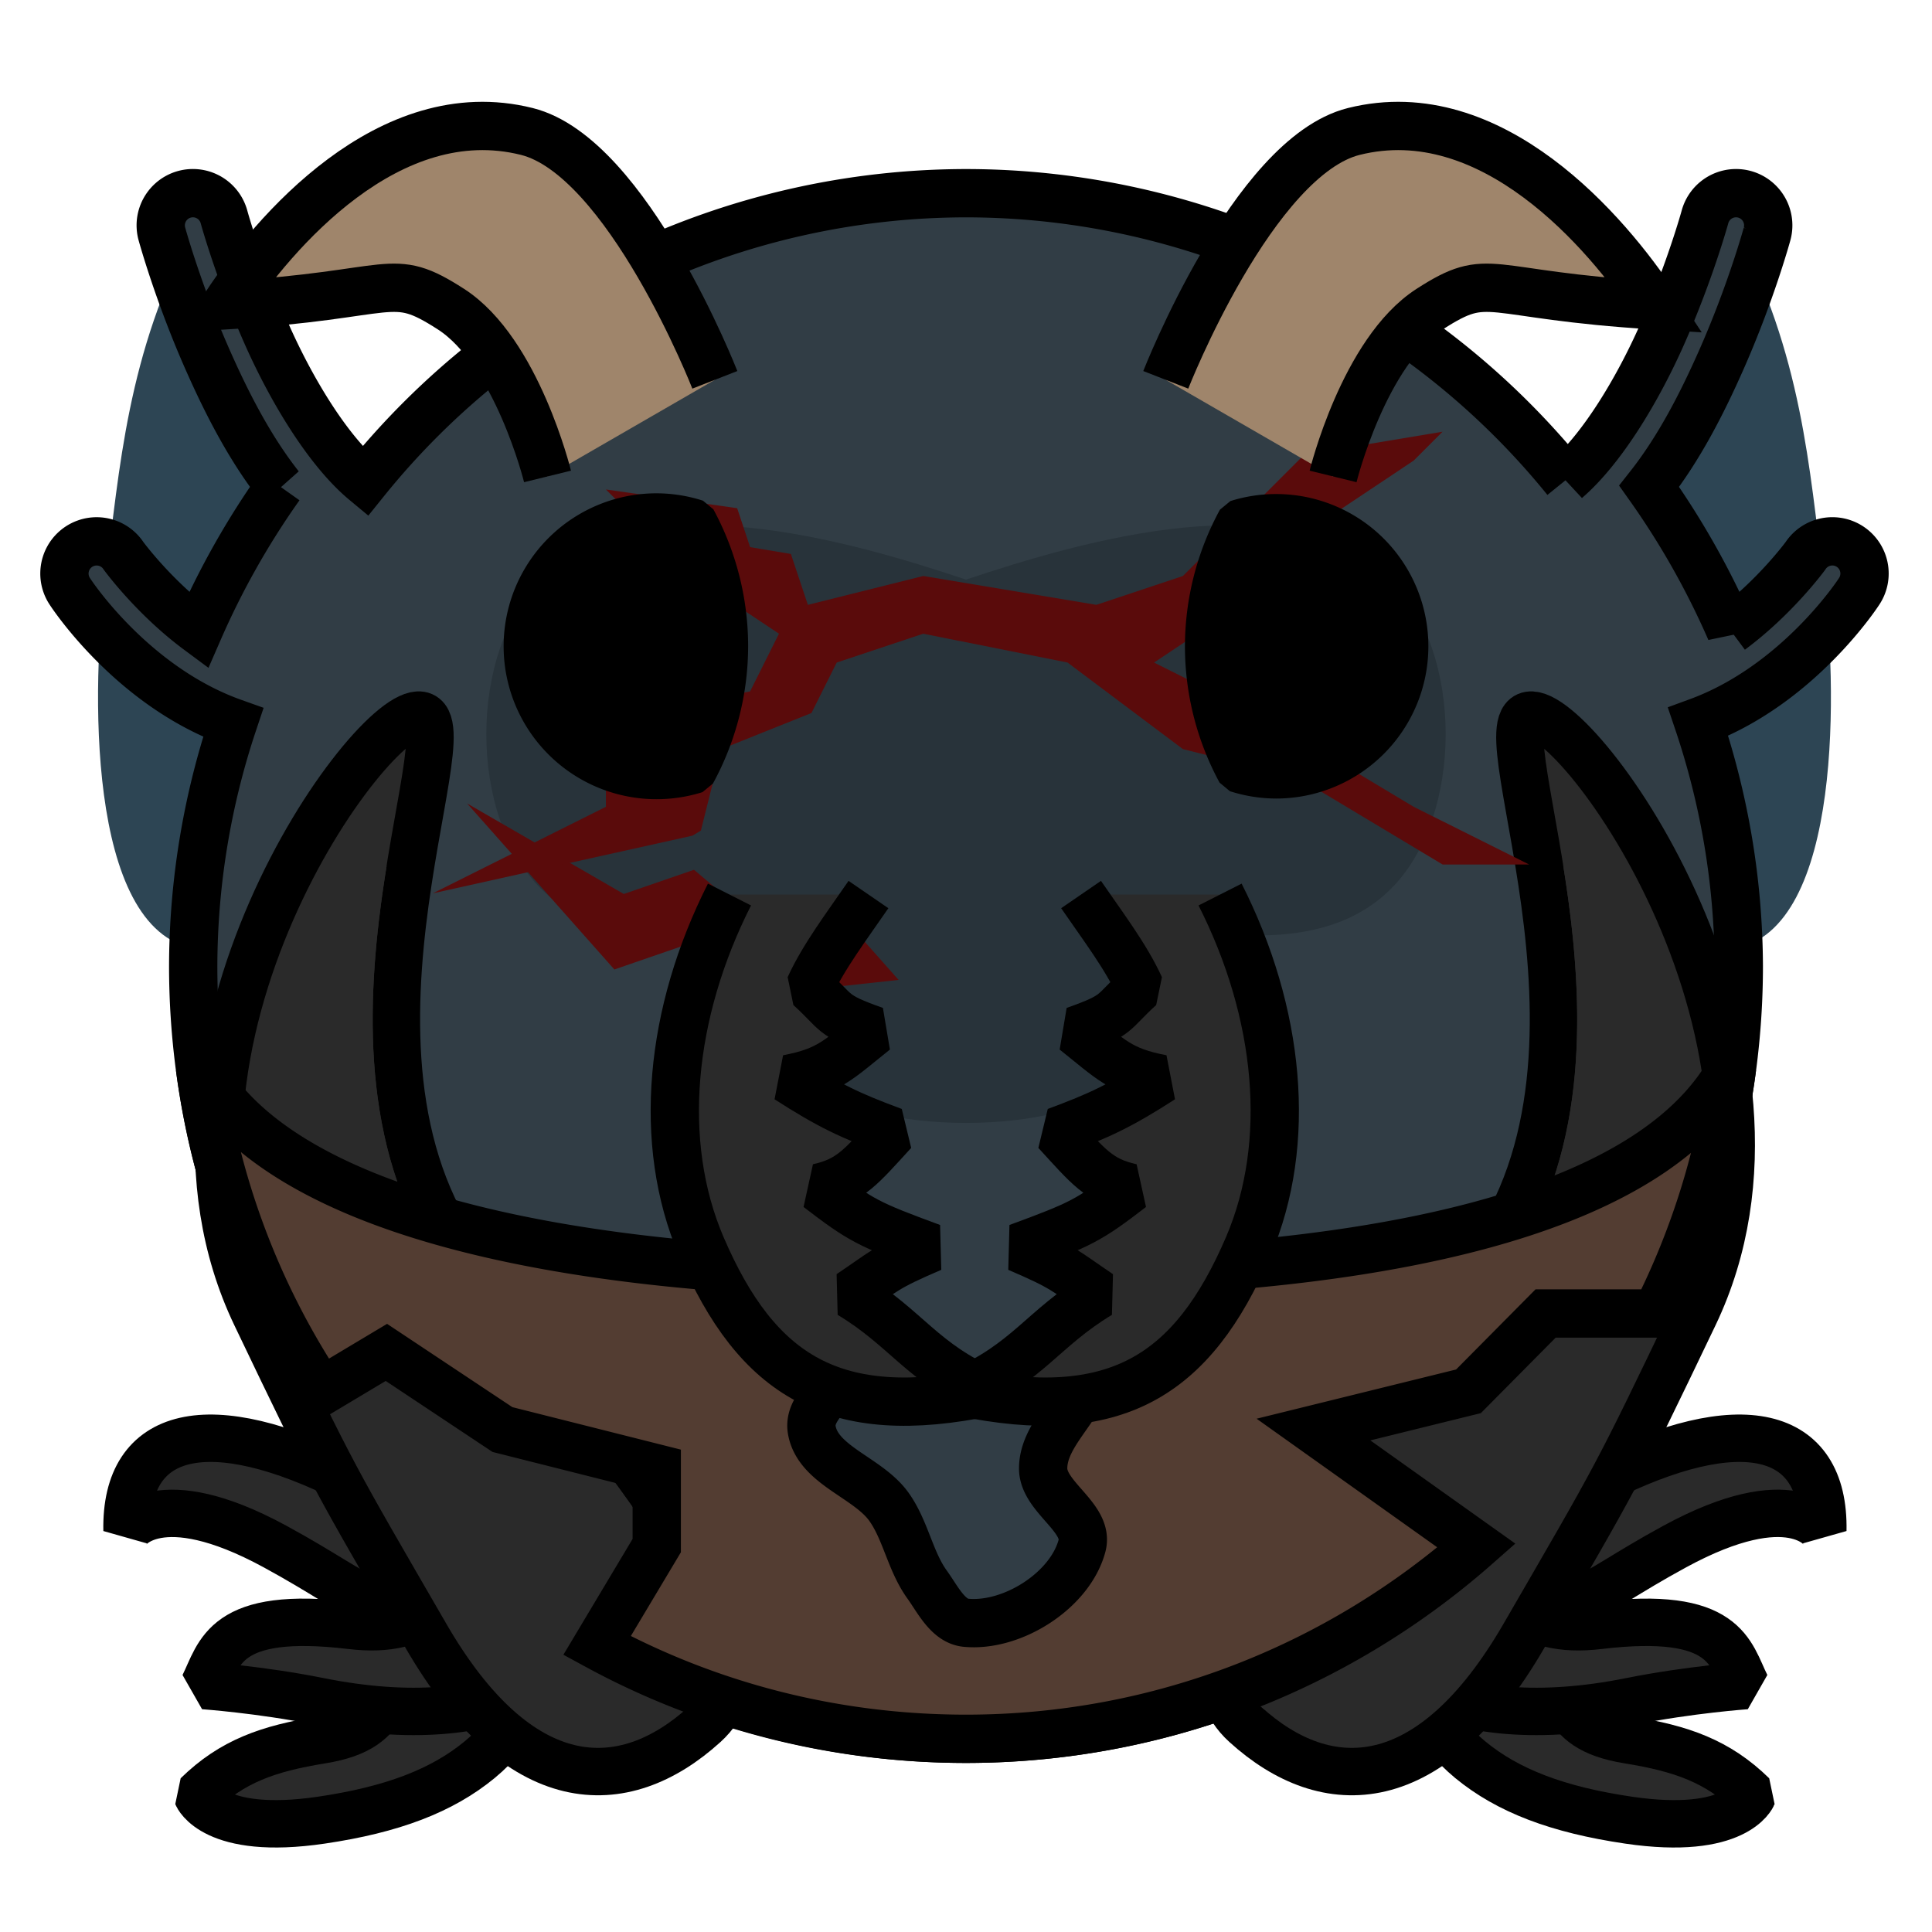 <?xml version="1.0" encoding="UTF-8" standalone="no"?><svg xmlns="http://www.w3.org/2000/svg" viewBox="0 0 90 90">
<defs>
  <filter id="f1" x="-50%" y="-50%" width="200%" height="200%">
    <feGaussianBlur in="SourceGraphic" stdDeviation="2" result="blur" />
    <feColorMatrix in="blur" type="matrix" values="0 0 0 0 0  0 0 0 0 0  0 0 0 0 0  0 0 0 100 -10" result="goo" />
    <feBlend in="SourceGraphic" in2="goo" />
  </filter>
</defs><g filter="url(#f1)"><svg xmlns="http://www.w3.org/2000/svg" viewBox="0 0 90 90" data-tags="body+fantasy"><g class="ears" fill="#2D4554"><path d="M80.803 10.575c3.163 5.92 3.476 11.306 4.134 16.255.658 4.948.934 16.456-4.137 17.358l-6.637-20.553zM9.056 10.575C5.893 16.495 5.58 21.881 4.922 26.83c-.657 4.948-.934 16.456 4.137 17.358l6.637-20.553z" data-layer="body-aquatic/ears"/></g><path d="M8.908 9a1.5 1.5 0 0 0-1.361 1.916s.753 2.753 2.15 5.9c.86 1.94 1.934 4.06 3.336 5.838a37.518 37.518 0 0 0-3.787 6.71c-2.087-1.548-3.49-3.47-3.49-3.47a1.5 1.5 0 0 0-1.225-.675 1.5 1.5 0 0 0-1.258 2.36s2.847 4.394 7.59 6.083A36 36 0 0 0 9 45a36 36 0 0 0 36 36 36 36 0 0 0 36-36 36 36 0 0 0-1.893-11.373c4.678-1.717 7.479-6.049 7.479-6.049a1.5 1.5 0 0 0-1.258-2.36 1.5 1.5 0 0 0-1.224.677s-1.403 1.921-3.49 3.468a37.518 37.518 0 0 0-3.788-6.709c1.402-1.778 2.476-3.899 3.336-5.838 1.397-3.147 2.15-5.9 2.15-5.9A1.5 1.5 0 0 0 80.801 9a1.5 1.5 0 0 0-1.381 1.121s-.704 2.556-2 5.477c-1.13 2.547-2.782 5.303-4.461 6.75A36 36 0 0 0 45 9a36 36 0 0 0-28.002 13.424c-1.712-1.422-3.406-4.23-4.559-6.826-1.296-2.921-2-5.477-2-5.477A1.5 1.5 0 0 0 9.06 9a1.5 1.5 0 0 0-.15 0z" fill="#313D45" data-layer="body-aquatic/body" stroke="#000" stroke-width="2.25"/></svg><svg xmlns="http://www.w3.org/2000/svg" viewBox="0 0 90 90" data-tags="left-hand+animals+weapon"><g class="flesh" fill="#2A2A2A" stroke="#000" stroke-width="2.208" stroke-linejoin="bevel"><path d="M19.834 76.19c-2.297 2.378-1.272 4.286-4.857 4.864-2.469.399-4.166.985-5.789 2.574 0 0 .77 1.901 5.78 1.162 3.313-.488 5.627-1.375 7.378-2.818 1.576-1.3 3.118-3.694 2.09-4.817-1.03-1.122-2.952-2.852-4.602-.965z" data-layer="tentacles-left/flesh"/><path d="M23.429 72.507c-2.814 1.736-3.476 3.643-7.082 3.213-5.945-.707-6.104 1.296-6.856 2.801 0 0 2.633.185 5.377.735 4.328.867 7.512.44 9.565-.526 1.85-.87 3.935-2.809 3.215-4.15-.719-1.343-2.154-3.494-4.22-2.073z" data-layer="tentacles-left/flesh"/><path d="M25.925 66.99c-6.619 1.713-5.639 3.978-9.616 1.972C9.753 65.656 5.826 66.586 5.918 71.3c0 0 1.433-2.226 6.89.741 4.662 2.534 4.134 3.257 9.605 2.935 6.453-.379 7.775-1.98 7.508-3.828-.266-1.848-1.02-4.929-3.996-4.156z" data-layer="tentacles-left/flesh"/><path d="M19.834 76.19c-4.338-7.498-4.239-7.235-7.918-14.924C5.9 48.698 17.299 32.95 19.588 33.317c2.289.368-5.456 16.772 2.755 26.281 8.21 9.51 14.288 17.272 10.48 20.732-3.81 3.46-8.651 3.359-12.989-4.14z" data-layer="tentacles-left/flesh"/></g><path d="M18.014 40.322c-2.246 5.385-3.432 12.198-.518 18.287 3.68 7.69 3.582 7.426 7.92 14.924 2.112 3.652 4.342 5.52 6.516 6.104.05-.044.099-.08.148-.125.692-.629.902-1.298.77-2.412-.133-1.115-.722-2.603-1.715-4.313-1.987-3.42-5.53-7.722-9.627-12.467-4.423-5.122-4.497-11.966-3.86-17.42.106-.905.235-1.756.366-2.578z" fill="#2A2A2A" data-layer="tentacles-left/underside"/></svg><svg xmlns="http://www.w3.org/2000/svg" viewBox="0 0 90 90" data-tags="right-hand+animals+weapon"><g class="flesh" fill="#2A2A2A" stroke="#000" stroke-width="2.208" stroke-linejoin="bevel"><path d="M70.998 76.19c2.297 2.378 1.273 4.286 4.858 4.864 2.468.399 4.165.985 5.788 2.574 0 0-.769 1.901-5.78 1.162-3.313-.488-5.626-1.375-7.377-2.818-1.577-1.3-3.118-3.694-2.09-4.817 1.029-1.122 2.952-2.852 4.601-.965z" data-layer="tentacles-right/flesh"/><path d="M67.404 72.507c2.813 1.736 3.476 3.643 7.082 3.213 5.944-.707 6.103 1.296 6.856 2.801 0 0-2.634.185-5.377.735-4.329.867-7.513.44-9.566-.526-1.849-.87-3.934-2.809-3.215-4.15.72-1.343 2.155-3.494 4.22-2.073z" data-layer="tentacles-right/flesh"/><path d="M64.907 66.99c6.62 1.713 5.64 3.978 9.617 1.972 6.556-3.306 10.483-2.376 10.39 2.337 0 0-1.432-2.226-6.89.741-4.662 2.534-4.133 3.257-9.605 2.935-6.452-.379-7.775-1.98-7.508-3.828.267-1.848 1.02-4.929 3.996-4.156z" data-layer="tentacles-right/flesh"/><path d="M70.998 76.19c4.338-7.498 4.24-7.235 7.919-14.924 6.014-12.568-5.383-28.316-7.672-27.949-2.29.368 5.455 16.772-2.756 26.281-8.21 9.51-14.287 17.272-10.479 20.732 3.809 3.46 8.65 3.359 12.988-4.14z" data-layer="tentacles-right/flesh"/></g><path d="M72.819 40.322c2.246 5.385 3.431 12.198.517 18.287-3.68 7.69-3.582 7.426-7.92 14.924-2.112 3.652-4.341 5.52-6.515 6.104-.05-.044-.1-.08-.149-.125-.692-.629-.902-1.298-.77-2.412.134-1.115.722-2.603 1.716-4.313 1.987-3.42 5.53-7.722 9.627-12.467 4.422-5.122 4.496-11.966 3.859-17.42a61.432 61.432 0 0 0-.365-2.578z" fill="#2A2A2A" data-layer="tentacles-right/underside"/></svg><svg xmlns="http://www.w3.org/2000/svg" viewBox="0 0 90 90" data-tags="face"><path d="M45 27c-5.4-1.8-15.133-4.667-19.8 0-3.394 3.394-3.394 11.006 0 14.4s9 1.8 10.8 1.8c1.8 0-.321 5.079 1.8 7.2 2.546 2.546 11.854 2.546 14.4 0 2.121-2.121 0-7.2 1.8-7.2s7.406 1.594 10.8-1.8c3.394-3.394 3.394-11.006 0-14.4-4.667-4.667-14.4-1.8-19.8 0z" fill="#28333A" data-layer="monkey-face/face"/></svg><svg xmlns="http://www.w3.org/2000/svg" viewBox="0 0 90 90" data-tags="face"><g class="scar"><path d="M41.86 45.648l-3.429-3.867-3.27 1.127-2.832-2.39-3.271 1.127-7.299-4.217 6.86 7.734 3.27-1.127 2.832 2.39z" class="scar" fill="#5A0B0B" data-layer="scar-left/scar"/></g></svg><svg xmlns="http://www.w3.org/2000/svg" viewBox="0 0 90 90" data-tags="face"><path d="M67.2 20.111l-6.452 1.076-5.644 5.645-4.032 1.344-8.064-1.344-5.375 1.344-.791-2.371-1.899-.317-.603-1.814-6.115-.873 2.687 2.687 1.344 1.344 4.031 2.688-1.344 2.687-6.718 1.346v4.031l-8.065 4.031 12.096-2.687.394-.237.95-3.795 4.2-1.681 1.177-2.352 4.03-1.343 6.722 1.343 5.375 4.033 5.376 1.344 6.72 4.031h4.032l-5.377-2.687-6.718-4.031v-.002l-2.69-1.344-2.687-1.344 3.455-2.302.578-1.729 4.031-2.687 4.031-2.69 1.344-1.344z" fill="#5A0B0B" data-layer="scar-cross/scar"/></svg><svg xmlns="http://www.w3.org/2000/svg" viewBox="0 0 90 90" data-tags="hat"><g class="horns" fill="#9F856B" stroke="#000" stroke-width="2.25"><path d="M54.306 17.694s4.066-10.397 8.759-11.57c6.429-1.608 11.812 4.74 14.03 8.1-8.036-.483-7.64-1.661-10.495.176-3.069 1.975-4.5 7.794-4.5 7.794M33.3 17.694s-4.065-10.397-8.758-11.57c-6.43-1.608-11.812 4.74-14.03 8.1 8.035-.483 7.64-1.661 10.494.176 3.07 1.975 4.5 7.794 4.5 7.794" data-layer="small-horns/horns"/></g></svg><svg xmlns="http://www.w3.org/2000/svg" viewBox="0 0 90 90" data-tags="eyes"><g class="eyes" fill="#000000" stroke="#000" stroke-width="1.688" stroke-linecap="round" stroke-linejoin="bevel"><path d="M65.695 30.105a6.25 6.25 0 0 1-6.25 6.25 6.25 6.25 0 0 1-1.892-.301 12.498 12.498 0 0 1-1.51-5.949 12.498 12.498 0 0 1 1.528-5.959 6.25 6.25 0 0 1 1.874-.288 6.25 6.25 0 0 1 6.25 6.247zM24.305 30.106a6.281 6.281 0 0 1 6.283-6.282 6.281 6.281 0 0 1 1.901.303 12.562 12.562 0 0 1 1.518 5.98 12.562 12.562 0 0 1-1.536 5.989 6.281 6.281 0 0 1-1.883.29 6.281 6.281 0 0 1-6.283-6.28z" data-layer="eyes-piscine/eyes"/></g><g class="pupils" fill="#000000"><path d="M28.009 30.106a3.552 3.552 0 0 1 3.552-3.553 3.552 3.552 0 0 1 1.075.172 7.103 7.103 0 0 1 .859 3.38 7.103 7.103 0 0 1-.869 3.387 3.552 3.552 0 0 1-1.065.164 3.552 3.552 0 0 1-3.552-3.55zM62.008 30.106a3.552 3.552 0 0 1-3.552 3.552 3.552 3.552 0 0 1-1.075-.171 7.103 7.103 0 0 1-.859-3.381 7.103 7.103 0 0 1 .869-3.387 3.552 3.552 0 0 1 1.065-.164 3.552 3.552 0 0 1 3.552 3.55z" data-layer="eyes-piscine/pupils"/></g></svg><svg xmlns="http://www.w3.org/2000/svg" viewBox="0 0 90 90" data-tags="clothing"><defs><linearGradient id="d-dqBXa-a"><stop offset="0"/><stop offset="1" stop-opacity="0"/></linearGradient></defs><path d="M9.313 49.719a35.747 35.747 0 0 0 5.656 15.094L18 63l5.406 3.594 7.188 1.812V72l-2.782 4.656C32.916 79.434 38.78 81 45 81c9.116 0 17.44-3.412 23.781-9l-7.594-5.406 7.22-1.781L72 61.188h5.156a35.778 35.778 0 0 0 3.531-11.47C77.4 55.8 66.9 58.534 53.907 59.189c.006.721-1.235 1.266-1.72 2-.741 1.123-1.18 2.42-1.78 3.625-.599 1.2-1.813 2.252-1.813 3.593 0 1.342 2.155 2.297 1.812 3.594-.553 2.092-3.252 3.8-5.406 3.594-.843-.08-1.317-1.095-1.813-1.781-.788-1.092-.997-2.53-1.78-3.625-.987-1.378-3.32-1.922-3.594-3.594-.217-1.32 1.969-2.27 1.78-3.594-.242-1.708-2.715-2.67-3.5-3.812-12.534-.666-23.493-3.388-26.78-9.47z" fill="#533D32" data-layer="ragged-shirt/shirt" stroke="#000" stroke-width="2.25" stroke-linecap="round"/></svg><svg xmlns="http://www.w3.org/2000/svg" viewBox="0 0 90 90" data-tags="animals+face"><g class="chin" fill="#2A2A2A" stroke="#000" stroke-width="2.25" stroke-linejoin="bevel"><path d="M33.982 41.671C31.198 47.17 30.6 53.223 32.667 58.06c2.601 6.062 6.206 8.283 13.37 6.781-3.11-1.362-3.785-2.956-6.435-4.553 1.683-1.137 1.626-1.233 3.802-2.168-2.958-1.09-3.303-1.265-5.287-2.787 1.513-.34 1.982-.963 3.5-2.619-2.005-.743-2.977-1.197-4.927-2.451 1.949-.372 2.367-.898 4.064-2.25-2.091-.74-1.697-.81-3.039-2.027.646-1.417 1.727-2.838 2.741-4.315" data-layer="face-arthropod/chin"/><path d="M50.36 41.671c1.015 1.478 2.098 2.897 2.743 4.315-1.342 1.217-.948 1.287-3.039 2.027 1.697 1.352 2.116 1.878 4.064 2.25-1.95 1.254-2.923 1.708-4.928 2.451 1.518 1.656 1.989 2.279 3.5 2.62-1.982 1.521-2.329 1.697-5.287 2.786 2.176.935 2.12 1.03 3.804 2.168-2.65 1.597-3.328 3.19-6.438 4.553 7.165 1.502 10.771-.72 13.372-6.781 2.068-4.837 1.47-10.891-1.315-16.389" data-layer="face-arthropod/chin"/></g></svg></g></svg>